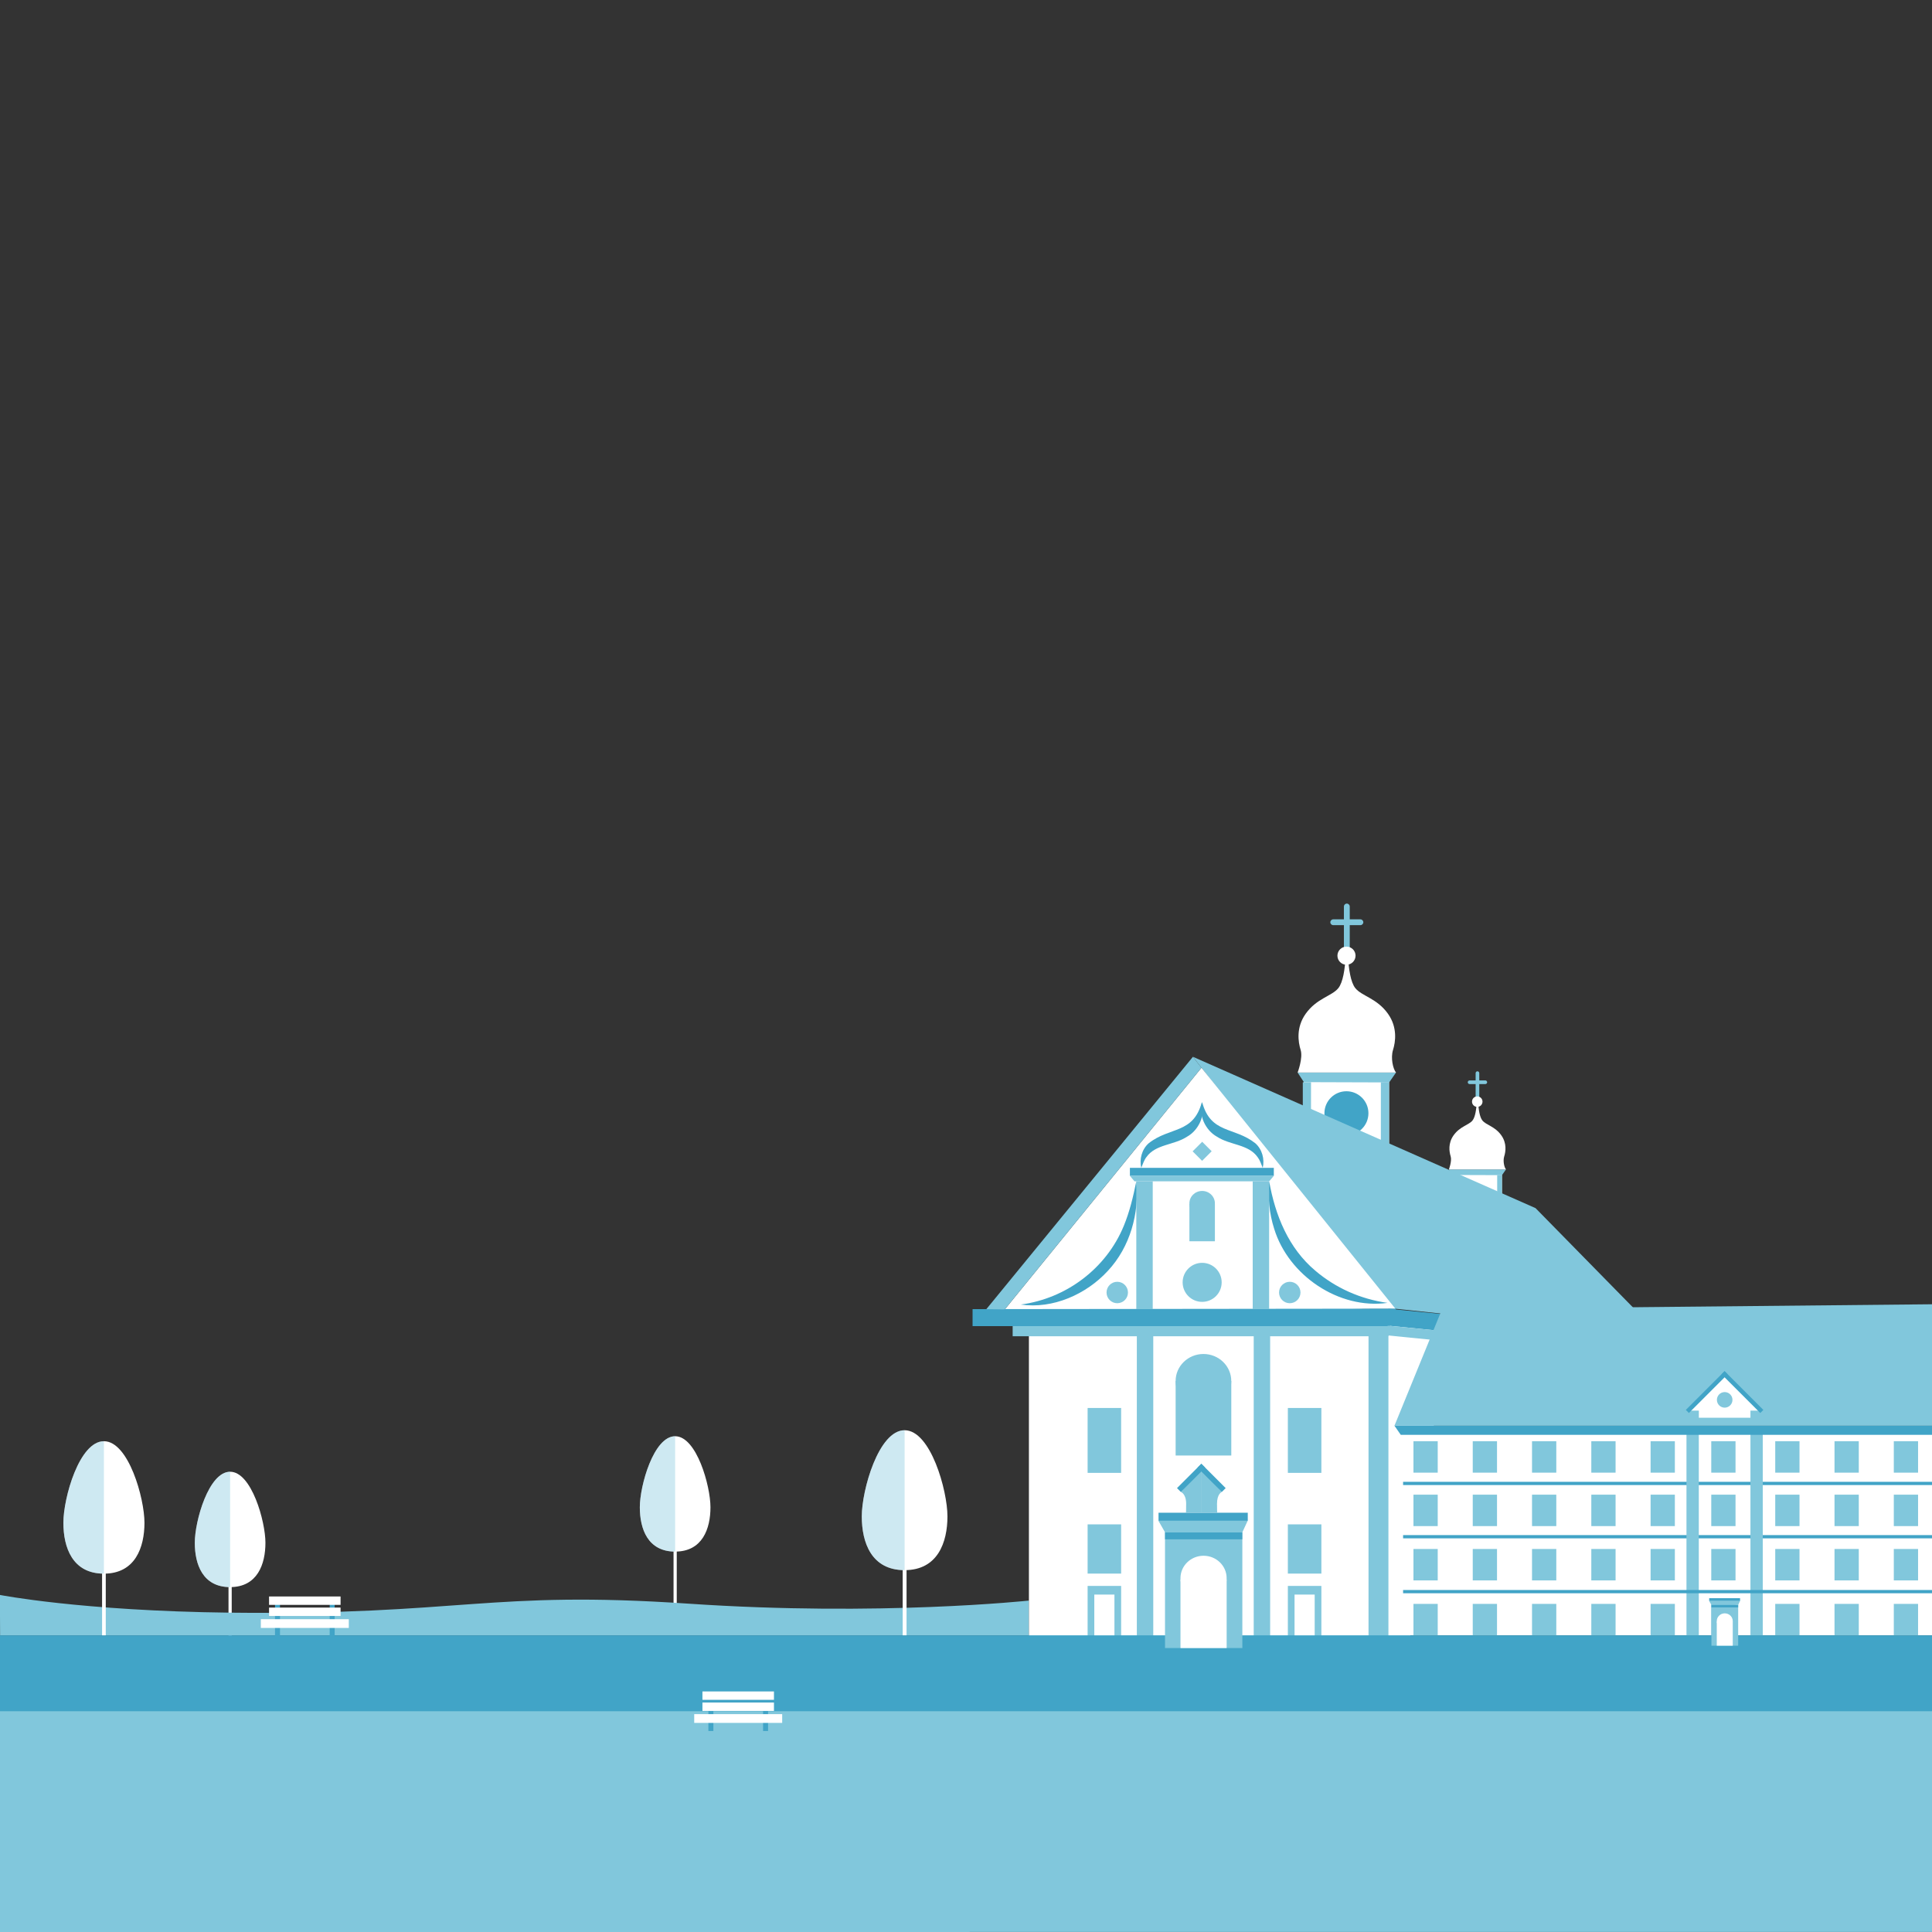 <?xml version="1.0" encoding="UTF-8"?>
<svg xmlns="http://www.w3.org/2000/svg" viewBox="0 0 500 500">

  <rect x="0" y="0" width="500" height="500" fill="#333333" stroke="none"/>

  <g id="Kloster">
    <rect x="174.313" y="395.214" width=".829" height="20.245" style="fill: #fff;"/>
    <g>
      <path d="M174.727,371.695c-5.554,0-9.141,12.787-9.141,18.381,0,5.594,2.055,11.476,9.141,11.476,7.085,0,9.141-5.961,9.141-11.476,0-5.515-3.586-18.381-9.141-18.381Z" style="fill: #fff;"/>
      <path d="M174.727,371.695c-5.554,0-9.141,12.787-9.141,18.381,0,5.594,2.055,11.476,9.141,11.476v-29.857Z" style="fill: #81c7dc; opacity: .39;"/>
    </g>
    <g>
      <rect x="59.138" y="404.404" width=".829" height="20.245" style="fill: #fff;"/>
      <g>
        <path d="M59.553,380.884c-5.554,0-9.141,12.787-9.141,18.381,0,5.594,2.055,11.476,9.141,11.476,7.085,0,9.141-5.961,9.141-11.476,0-5.515-3.586-18.381-9.141-18.381Z" style="fill: #fff;"/>
        <path d="M59.553,380.884c-5.554,0-9.141,12.787-9.141,18.381,0,5.594,2.055,11.476,9.141,11.476v-29.857Z" style="fill: #81c7dc; opacity: .39;"/>
      </g>
    </g>
    <path d="M-.023,412.769s20.981,4.132,59.517,4.588c60.247.712,66.877-5.848,118.736-2.328,49.448,3.356,88.051-.801,88.051-.801v8.993H.023l-.046-10.451Z" style="fill: #81c7dc;"/>
    <g>
      <rect x="337.417" y="278.188" width="22.074" height="19.725" style="fill: #fff;"/>
      <circle cx="348.454" cy="288.108" r="5.694" style="fill: #41a4c7;"/>
      <path d="M348.558,248.68c-.416,0-.754-.338-.754-.754v-13.324c0-.416.338-.754.754-.754s.754.338.754.754v13.324c0,.416-.338.754-.754.754Z" style="fill: #81c7dc;"/>
      <path d="M352.069,239.433h-7.024c-.416,0-.754-.338-.754-.754s.338-.754.754-.754h7.024c.416,0,.754.338.754.754s-.338.754-.754.754Z" style="fill: #81c7dc;"/>
      <polygon points="337.438 280.059 335.823 277.572 361.291 277.572 359.508 280.131 337.438 280.059" style="fill: #81c7dc;"/>
      <circle cx="348.47" cy="247.328" r="2.344" style="fill: #fff;"/>
      <rect x="349.514" y="287.935" width="17.83" height="2.125" transform="translate(647.426 -69.43) rotate(90)" style="fill: #81c7dc;"/>
      <rect x="329.311" y="287.935" width="17.83" height="2.125" transform="translate(627.224 -49.228) rotate(90)" style="fill: #81c7dc;"/>
      <path d="M360.512,271.724c.65-2.079,1.204-5.829-1.3-9.356-2.859-4.028-6.769-4.555-8.446-6.627-1.242-1.535-1.703-5.04-1.869-7.816l-.055-1.658h-.569l-.055,1.66c-.166,2.776-.627,6.28-1.869,7.814-1.678,2.072-5.588,2.599-8.447,6.627-2.503,3.528-1.949,7.277-1.299,9.356.65,2.079-.78,5.848-.78,5.848h25.468c-.78-.91-1.429-3.768-.78-5.848Z" style="fill: #fff;"/>
    </g>
    <g>
      <rect x="375.901" y="302.999" width="12.803" height="11.44" style="fill: #fff;"/>
      <path d="M382.363,285.92c-.261,0-.471-.211-.471-.471v-7.728c0-.261.211-.471.471-.471s.471.211.471.471v7.728c0,.261-.211.471-.471.471Z" style="fill: #81c7dc;"/>
      <path d="M384.4,280.556h-4.074c-.261,0-.471-.211-.471-.471s.211-.471.471-.471h4.074c.261,0,.471.211.471.471s-.211.471-.471.471Z" style="fill: #81c7dc;"/>
      <polygon points="375.914 304.085 374.977 302.642 389.748 302.642 388.714 304.127 375.914 304.085" style="fill: #81c7dc;"/>
      <circle cx="382.312" cy="285.101" r="1.359" style="fill: #fff;"/>
      <rect x="382.917" y="308.653" width="10.341" height="1.233" transform="translate(697.357 -78.819) rotate(90)" style="fill: #81c7dc;"/>
      <rect x="371.2" y="308.653" width="10.341" height="1.233" transform="translate(685.64 -67.102) rotate(90)" style="fill: #81c7dc;"/>
      <path d="M389.296,299.251c.377-1.206.698-3.38-.754-5.426-1.658-2.336-3.926-2.642-4.899-3.844-.721-.89-.988-2.923-1.084-4.533l-.032-.962h-.33l-.032.963c-.096,1.61-.364,3.642-1.084,4.532-.973,1.202-3.241,1.507-4.899,3.844-1.452,2.046-1.13,4.221-.754,5.426.377,1.206-.452,3.392-.452,3.392h14.771c-.452-.528-.829-2.186-.452-3.392Z" style="fill: #fff;"/>
    </g>
    <path d="M359.231,338.521c4.075.313,71.074,7.678,71.074,7.678l-32.912-33.539-88.66-39.162,50.498,65.024Z" style="fill: #81c7dc;"/>
    <rect x="362.236" y="370.805" width="137.764" height="52.415" style="fill: #fff;"/>
    <polygon points="260.043 338.873 361.169 338.742 310.937 276.336 260.043 338.873" style="fill: #fff;"/>
    <polygon points="364.567 427.179 266.281 427.179 266.281 333.697 361.898 339.31 374.128 341.588 364.567 427.179" style="fill: #fff;"/>
    <rect x="262.076" y="343.069" width="97.245" height="2.753" style="fill: #81c7dc;"/>
    <rect x="363.118" y="383.492" width="136.882" height=".839" style="fill: #41a4c7;"/>
    <rect x="363.118" y="397.283" width="136.882" height=".839" style="fill: #41a4c7;"/>
    <polygon points="359.679 343.196 251.7 343.196 251.7 338.8 361.317 338.679 359.679 343.196" style="fill: #41a4c7;"/>
    <rect x="292.419" y="302.238" width="37.245" height="2.072" style="fill: #41a4c7;"/>
    <polygon points="328.463 305.723 293.607 305.723 292.419 304.311 329.664 304.311 328.463 305.723" style="fill: #81c7dc;"/>
    <rect x="315.261" y="383.119" width="82.969" height="5.15" transform="translate(742.44 28.949) rotate(90)" style="fill: #81c7dc;"/>
    <rect x="255.357" y="384.072" width="81.963" height="4.25" transform="translate(682.535 89.859) rotate(90)" style="fill: #81c7dc;"/>
    <rect x="285.604" y="384.072" width="81.963" height="4.25" transform="translate(712.783 59.611) rotate(90)" style="fill: #81c7dc;"/>
    <rect x="411.841" y="395.499" width="52.423" height="3.189" transform="translate(835.147 -40.959) rotate(90)" style="fill: #81c7dc;"/>
    <rect x="428.397" y="395.499" width="52.423" height="3.189" transform="translate(851.703 -57.515) rotate(90)" style="fill: #81c7dc;"/>
    <rect x="363.75" y="334.664" width="4.366" height="13.773" transform="translate(-10.062 671.993) rotate(-84.337)" style="fill: #41a4c7;"/>
    <rect x="364.458" y="338.258" width="2.518" height="13.474" transform="translate(-13.684 674.883) rotate(-84.337)" style="fill: #81c7dc;"/>
    <path d="M311.119,285.252c2.234,8.263,8.265,6.284,13.753,10.617,1.788,1.58,2.455,4.147,1.923,6.369-.419-1.014-.724-1.995-1.319-2.762-2.385-3.395-7.1-3.057-10.532-5.303-3.035-1.687-4.839-5.695-3.826-8.921h0Z" style="fill: #41a4c7;"/>
    <path d="M311.037,285.252c1.012,3.227-.79,7.234-3.826,8.921-3.433,2.246-8.146,1.908-10.532,5.303-.595.767-.9,1.748-1.319,2.762-.53-2.222.135-4.788,1.924-6.368,5.487-4.336,11.51-2.344,13.753-10.618h0Z" style="fill: #41a4c7;"/>
    <path d="M264.183,337.617c11.807-1.58,22.145-9.366,26.662-20.385,1.494-3.629,2.422-7.494,3.231-11.509.826,8.226-1.601,17.005-7.357,23.166-5.602,6.102-14.257,9.93-22.535,8.728h0Z" style="fill: #41a4c7;"/>
    <path d="M359.081,337.185c-12.582,1.747-25.617-7.104-29.321-19.166-1.289-4.01-1.666-8.221-1.297-12.296,1.567,8.847,5.007,17.295,11.931,23.126,5.298,4.498,11.705,7.354,18.687,8.336h0Z" style="fill: #41a4c7;"/>
    <circle cx="311.116" cy="331.871" r="5.051" style="fill: #81c7dc;"/>
    <circle cx="333.79" cy="334.498" r="2.773" style="fill: #81c7dc;"/>
    <circle cx="289.144" cy="334.498" r="2.773" style="fill: #81c7dc;"/>
    <rect x="307.817" y="311.601" width="6.598" height="9.638" style="fill: #81c7dc;"/>
    <ellipse cx="311.114" cy="311.42" rx="3.299" ry="3.204" style="fill: #81c7dc;"/>
    <rect x="304.254" y="357.405" width="14.402" height="19.279" style="fill: #81c7dc;"/>
    <rect x="333.298" y="364.384" width="8.673" height="16.792" style="fill: #81c7dc;"/>
    <rect x="281.474" y="364.384" width="8.673" height="16.792" style="fill: #81c7dc;"/>
    <rect x="333.298" y="394.505" width="8.673" height="12.741" style="fill: #81c7dc;"/>
    <rect x="281.474" y="394.505" width="8.673" height="12.741" style="fill: #81c7dc;"/>
    <rect x="333.298" y="410.435" width="8.673" height="16.792" style="fill: #81c7dc;"/>
    <rect x="281.474" y="410.435" width="8.673" height="16.792" style="fill: #81c7dc;"/>
    <ellipse cx="311.451" cy="357.405" rx="7.201" ry="6.994" style="fill: #81c7dc;"/>
    <rect x="309.363" y="296.22" width="3.503" height="3.473" transform="translate(-119.564 307.261) rotate(-45)" style="fill: #81c7dc;"/>
    <polygon points="308.732 273.497 255.264 338.81 260.043 338.873 260.043 338.873 310.937 276.336 308.732 273.497" style="fill: #81c7dc;"/>
    <rect y="423.22" width="500" height="25.745" style="fill: #41a4c7;"/>
    <rect x="396.487" y="372.986" width="6.28" height="8.135" style="fill: #81c7dc;"/>
    <rect x="411.83" y="372.986" width="6.28" height="8.135" style="fill: #81c7dc;"/>
    <rect x="427.173" y="372.986" width="6.28" height="8.135" style="fill: #81c7dc;"/>
    <rect x="381.145" y="372.986" width="6.28" height="8.135" style="fill: #81c7dc;"/>
    <rect x="365.802" y="372.986" width="6.28" height="8.135" style="fill: #81c7dc;"/>
    <rect x="490.115" y="372.986" width="6.28" height="8.135" style="fill: #81c7dc;"/>
    <rect x="474.772" y="372.986" width="6.28" height="8.135" style="fill: #81c7dc;"/>
    <rect x="459.429" y="372.986" width="6.28" height="8.135" style="fill: #81c7dc;"/>
    <rect x="396.487" y="386.819" width="6.28" height="8.135" style="fill: #81c7dc;"/>
    <rect x="411.83" y="386.819" width="6.28" height="8.135" style="fill: #81c7dc;"/>
    <rect x="427.173" y="386.819" width="6.28" height="8.135" style="fill: #81c7dc;"/>
    <rect x="381.145" y="386.819" width="6.28" height="8.135" style="fill: #81c7dc;"/>
    <rect x="365.802" y="386.819" width="6.28" height="8.135" style="fill: #81c7dc;"/>
    <rect x="490.115" y="386.819" width="6.28" height="8.135" style="fill: #81c7dc;"/>
    <rect x="474.772" y="386.819" width="6.28" height="8.135" style="fill: #81c7dc;"/>
    <rect x="459.429" y="386.819" width="6.28" height="8.135" style="fill: #81c7dc;"/>
    <rect x="442.873" y="386.819" width="6.28" height="8.135" style="fill: #81c7dc;"/>
    <rect x="396.487" y="400.875" width="6.28" height="8.135" style="fill: #81c7dc;"/>
    <rect x="411.83" y="400.875" width="6.28" height="8.135" style="fill: #81c7dc;"/>
    <rect x="427.173" y="400.875" width="6.28" height="8.135" style="fill: #81c7dc;"/>
    <rect x="381.145" y="400.875" width="6.28" height="8.135" style="fill: #81c7dc;"/>
    <rect x="365.802" y="400.875" width="6.28" height="8.135" style="fill: #81c7dc;"/>
    <rect x="490.115" y="400.875" width="6.28" height="8.135" style="fill: #81c7dc;"/>
    <rect x="474.772" y="400.875" width="6.28" height="8.135" style="fill: #81c7dc;"/>
    <rect x="459.429" y="400.875" width="6.28" height="8.135" style="fill: #81c7dc;"/>
    <rect x="442.873" y="400.875" width="6.28" height="8.135" style="fill: #81c7dc;"/>
    <rect x="363.118" y="411.492" width="136.882" height=".839" style="fill: #41a4c7;"/>
    <rect x="396.487" y="415.085" width="6.28" height="8.135" style="fill: #81c7dc;"/>
    <rect x="411.83" y="415.085" width="6.28" height="8.135" style="fill: #81c7dc;"/>
    <rect x="427.173" y="415.085" width="6.28" height="8.135" style="fill: #81c7dc;"/>
    <rect x="381.145" y="415.085" width="6.28" height="8.135" style="fill: #81c7dc;"/>
    <rect x="365.802" y="415.085" width="6.28" height="8.135" style="fill: #81c7dc;"/>
    <rect x="490.115" y="415.085" width="6.28" height="8.135" style="fill: #81c7dc;"/>
    <rect x="474.772" y="415.085" width="6.28" height="8.135" style="fill: #81c7dc;"/>
    <rect x="459.429" y="415.085" width="6.28" height="8.135" style="fill: #81c7dc;"/>
    <rect x="442.873" y="415.085" width="6.28" height="8.135" style="fill: #81c7dc;"/>
    <rect x="442.873" y="372.986" width="6.28" height="8.135" style="fill: #81c7dc;"/>
    <polygon points="500 371.337 362.517 371.337 360.868 368.949 500 368.949 500 371.337" style="fill: #41a4c7;"/>
    <polygon points="373.207 338.795 500 337.543 500 368.978 360.881 368.978 373.207 338.795" style="fill: #81c7dc;"/>
    <g>
      <rect x="442.915" y="415.343" width="6.925" height="10.559" style="fill: #81c7dc;"/>
      <rect x="444.3" y="419.654" width="4.135" height="6.248" style="fill: #fff;"/>
      <ellipse cx="446.367" cy="419.54" rx="2.068" ry="2.008" style="fill: #fff;"/>
      <polygon points="449.84 415.357 442.915 415.357 442.326 414.33 450.318 414.33 449.84 415.357" style="fill: #81c7dc;"/>
      <rect x="442.919" y="415.36" width="6.917" height=".627" style="fill: #41a4c7;"/>
      <rect x="442.335" y="413.609" width="7.992" height=".722" style="fill: #41a4c7;"/>
    </g>
    <rect x="301.503" y="396.505" width="20.014" height="30.006" style="fill: #81c7dc;"/>
    <rect x="305.507" y="408.759" width="11.951" height="17.752" style="fill: #fff;"/>
    <ellipse cx="311.478" cy="408.431" rx="5.975" ry="5.803" style="fill: #fff;"/>
    <polygon points="321.517 396.548 301.503 396.548 299.8 393.577 322.896 393.577 321.517 396.548" style="fill: #81c7dc;"/>
    <rect x="301.513" y="396.556" width="19.99" height="1.813" style="fill: #41a4c7;"/>
    <rect x="299.827" y="391.494" width="23.095" height="2.085" style="fill: #41a4c7;"/>
    <rect x="279.657" y="320.141" width="33.087" height="4.25" transform="translate(618.467 26.066) rotate(90)" style="fill: #81c7dc;"/>
    <rect x="309.782" y="320.141" width="33.087" height="4.25" transform="translate(648.592 -4.059) rotate(90)" style="fill: #81c7dc;"/>
    <rect x="283.205" y="412.675" width="5.211" height="10.545" style="fill: #fff;"/>
    <rect x="335.028" y="412.675" width="5.211" height="10.545" style="fill: #fff;"/>
    <g>
      <path d="M310.937,380.166l-5.329,5.953s1.368.45,1.368,3.063c0,1.932-.038,2.281-.058,2.332h4.019v-11.348Z" style="fill: #81c7dc;"/>
      <path d="M307.402,391.514s.005.018.012,0h-.012Z" style="fill: #81c7dc;"/>
    </g>
    <g>
      <path d="M310.835,380.166l5.369,5.953s-1.243.45-1.243,3.063c0,1.932.038,2.281.058,2.332h-4.184v-11.348Z" style="fill: #81c7dc;"/>
      <path d="M314.37,391.514s-.005.018-.012,0h.012Z" style="fill: #81c7dc;"/>
    </g>
    <rect x="312.849" y="378.019" width="1.411" height="8.904" transform="translate(-178.61 333.74) rotate(-45)" style="fill: #41a4c7;"/>
    <rect x="307.551" y="378.019" width="1.411" height="8.904" transform="translate(255.778 870.89) rotate(-135)" style="fill: #41a4c7;"/>
    <polygon points="446.332 355.681 437.22 365.066 455.475 365.066 446.332 355.681" style="fill: #fff;"/>
    <rect x="450.379" y="353.173" width="1.125" height="14.19" transform="translate(-122.671 424.384) rotate(-45)" style="fill: #41a4c7;"/>
    <rect x="441.14" y="353.173" width="1.125" height="14.19" transform="translate(499.285 927.347) rotate(-135)" style="fill: #41a4c7;"/>
    <rect x="439.662" y="363.871" width="13.352" height="3.038" style="fill: #fff;"/>
    <circle cx="446.347" cy="362.284" r="2.015" style="fill: #81c7dc;"/>
    <polygon points="500 499.987 0 500 0 442.863 500 442.863 500 499.987" style="fill: #81c7dc;"/>
    <g>
      <rect x="233.612" y="398.667" width="1.005" height="24.553" style="fill: #fff;"/>
      <g>
        <path d="M234.114,370.143c-6.736,0-11.086,15.508-11.086,22.293,0,6.785,2.493,13.918,11.086,13.918,8.593,0,11.086-7.229,11.086-13.918,0-6.689-4.35-22.293-11.086-22.293Z" style="fill: #fff;"/>
        <path d="M234.114,370.143c-6.736,0-11.086,15.508-11.086,22.293,0,6.785,2.493,13.918,11.086,13.918v-36.21Z" style="fill: #81c7dc; opacity: .39;"/>
      </g>
    </g>
    <g>
      <rect x="26.419" y="399.984" width=".952" height="23.239" style="fill: #fff;"/>
      <g>
        <path d="M26.895,372.986c-6.375,0-10.492,14.678-10.492,21.1,0,6.422,2.359,13.173,10.492,13.173s10.492-6.842,10.492-13.173c0-6.331-4.117-21.1-10.492-21.1Z" style="fill: #fff;"/>
        <path d="M26.895,372.986c-6.375,0-10.492,14.678-10.492,21.1,0,6.422,2.359,13.173,10.492,13.173v-34.273Z" style="fill: #81c7dc; opacity: .39;"/>
      </g>
    </g>
    <g>
      <rect x="71.17" y="414.252" width="1.29" height="9.157" style="fill: #41a4c7;"/>
      <rect x="85.323" y="414.252" width="1.29" height="9.157" style="fill: #41a4c7;"/>
      <rect x="69.63" y="413.167" width="18.511" height="2.17" style="fill: #fff;"/>
      <rect x="69.63" y="416.041" width="18.511" height="2.17" style="fill: #fff;"/>
      <polygon points="90.267 421.309 67.503 421.309 67.503 419.044 85.323 419.044 90.267 419.044 90.267 421.309" style="fill: #fff;"/>
    </g>
    <g>
      <rect x="183.331" y="438.827" width="1.29" height="9.157" style="fill: #41a4c7;"/>
      <rect x="197.483" y="438.827" width="1.29" height="9.157" style="fill: #41a4c7;"/>
      <rect x="181.79" y="437.742" width="18.511" height="2.17" style="fill: #fff;"/>
      <rect x="181.79" y="440.616" width="18.511" height="2.17" style="fill: #fff;"/>
      <polygon points="202.428 445.884 179.664 445.884 179.664 443.619 197.483 443.619 202.428 443.619 202.428 445.884" style="fill: #fff;"/>
    </g>
  </g>
</svg>